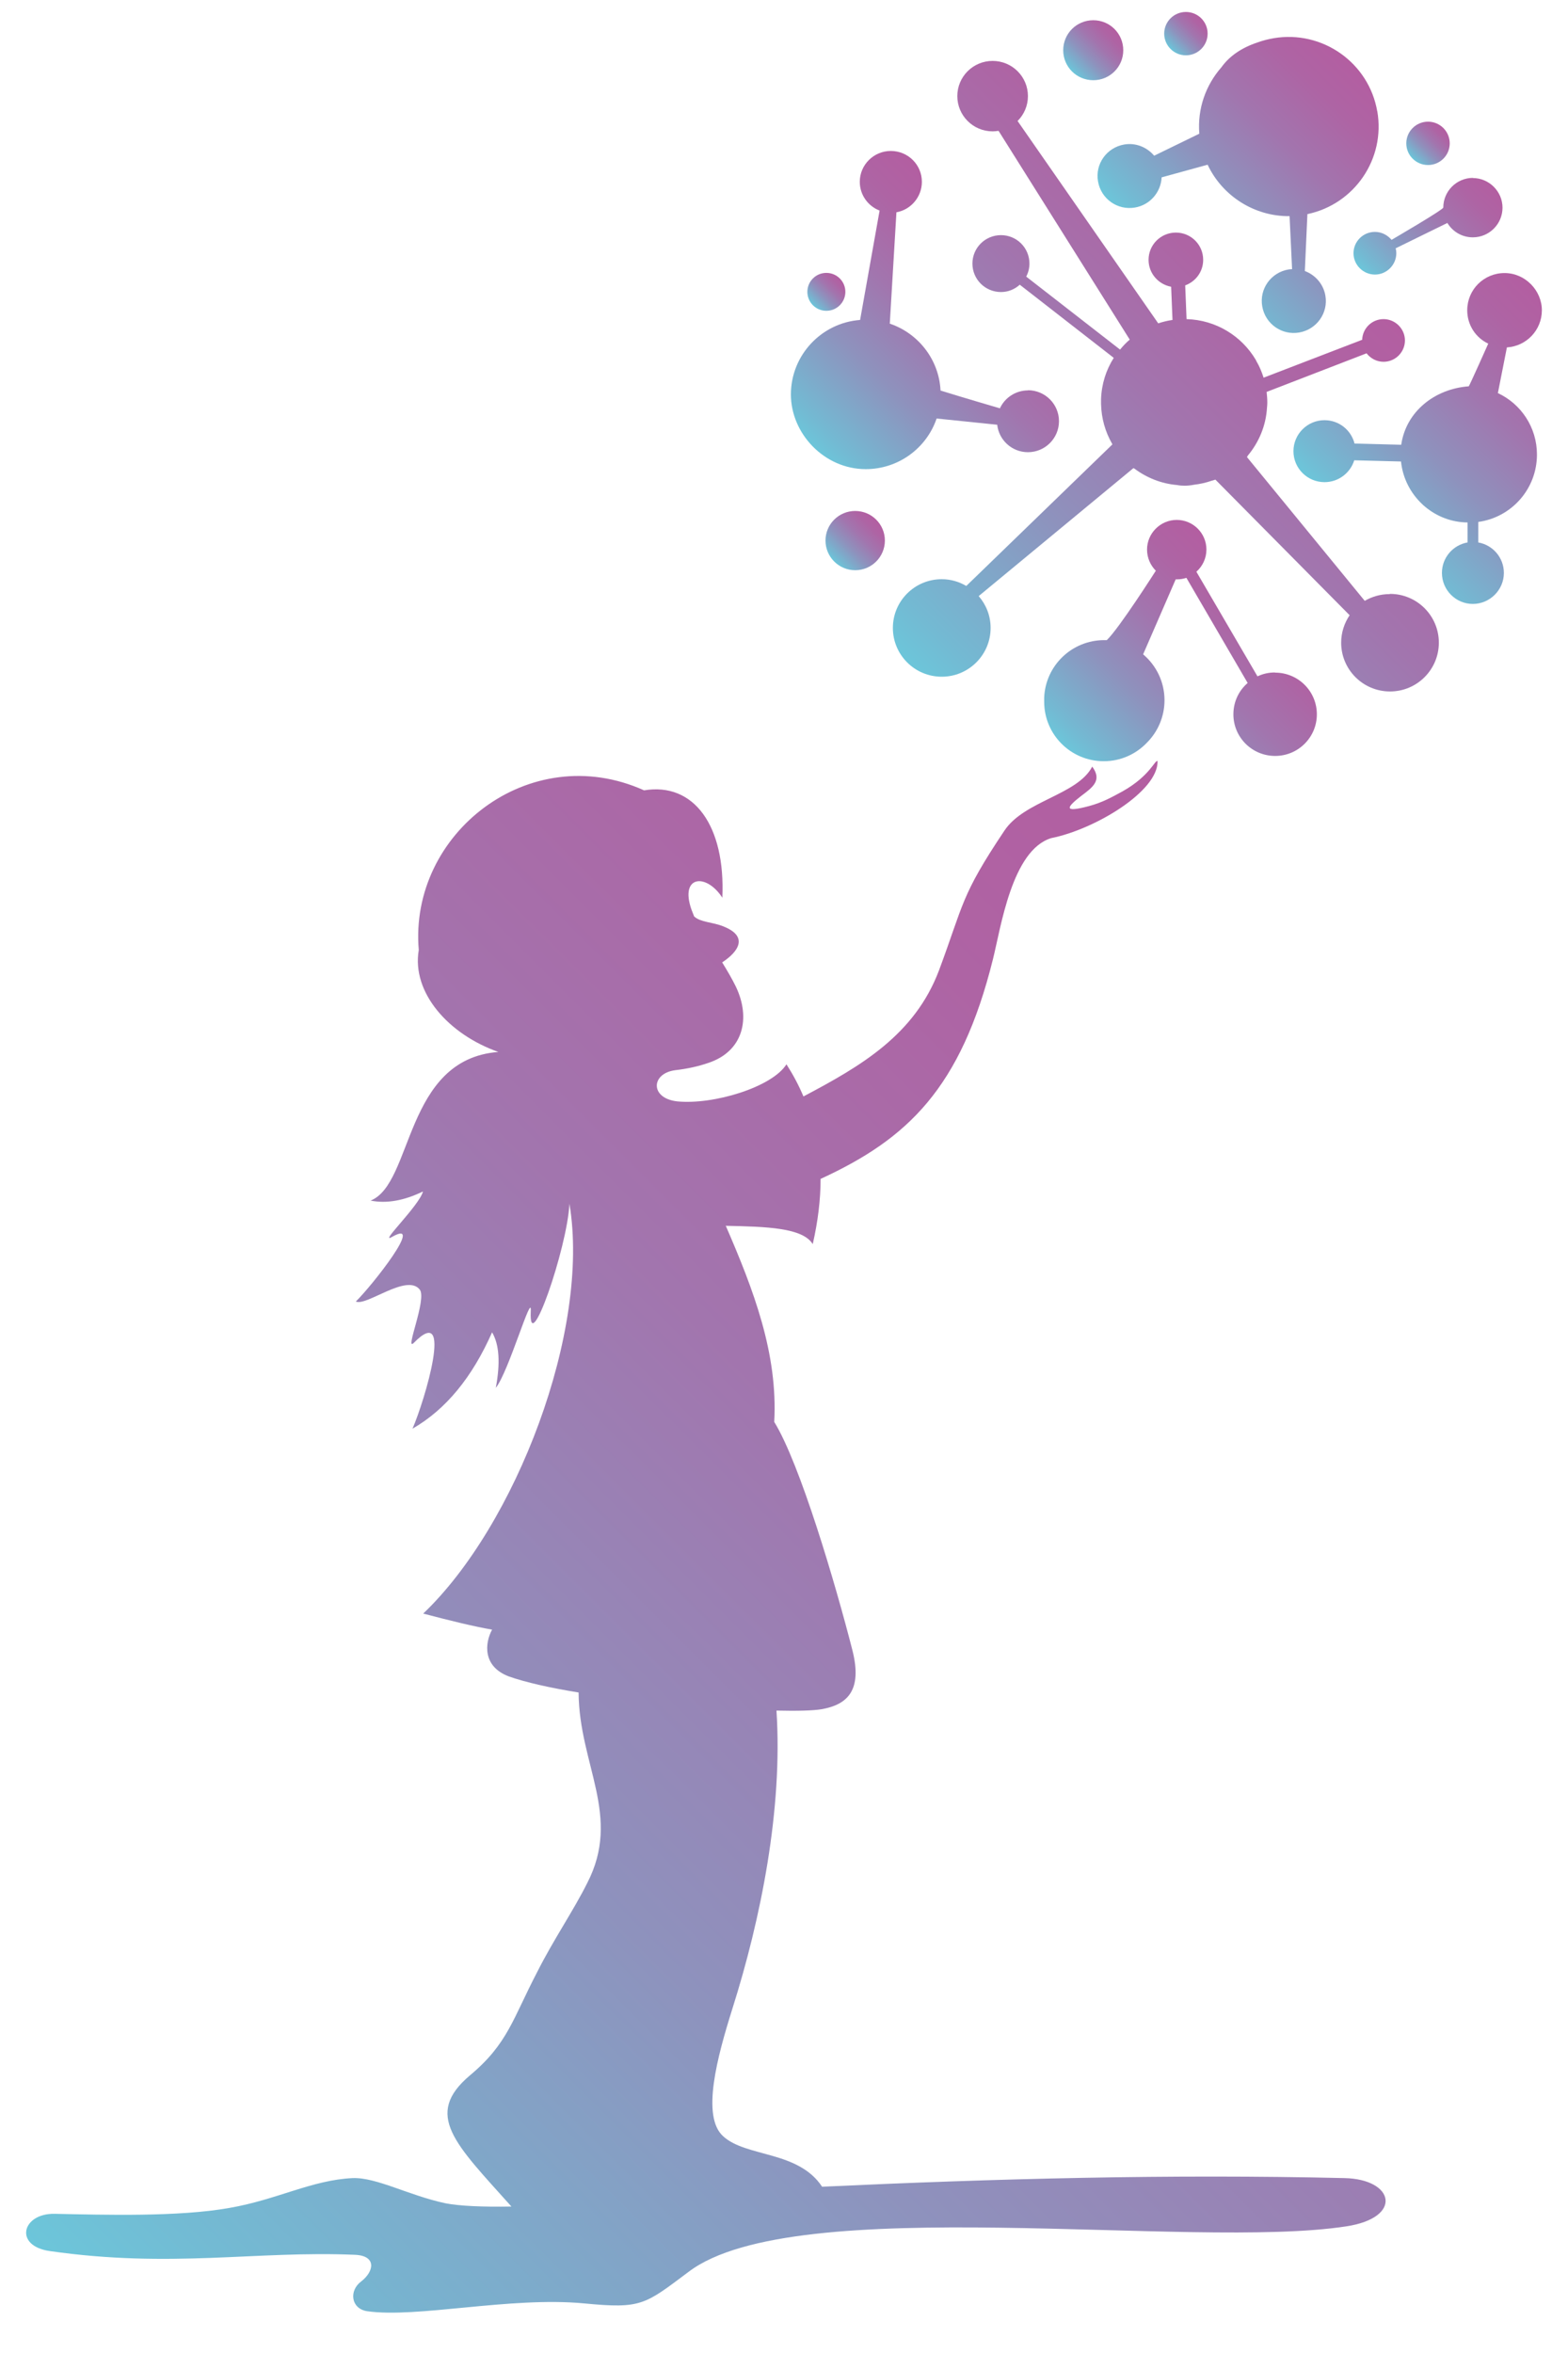 <?xml version="1.0" encoding="UTF-8"?>
<svg xmlns="http://www.w3.org/2000/svg" width="30" height="45" viewBox="0 0 30 45" fill="none">
  <path d="M16.362 10.905C16.676 10.905 16.93 10.651 16.93 10.338C16.93 10.025 16.676 9.772 16.362 9.772C16.048 9.772 15.794 10.025 15.794 10.338C15.794 10.651 16.048 10.905 16.362 10.905Z" fill="url(#paint0_linear_227_8951)"></path>
  <path d="M21.491 0.961C21.491 1.278 21.235 1.534 20.917 1.534C20.598 1.534 20.342 1.278 20.342 0.961C20.342 0.643 20.598 0.387 20.917 0.387C21.235 0.387 21.491 0.643 21.491 0.961Z" fill="url(#paint1_linear_227_8951)"></path>
  <path d="M22.689 1.058C22.919 1.058 23.105 0.872 23.105 0.643C23.105 0.414 22.919 0.229 22.689 0.229C22.46 0.229 22.274 0.414 22.274 0.643C22.274 0.872 22.46 1.058 22.689 1.058Z" fill="url(#paint2_linear_227_8951)"></path>
  <path d="M27.322 3.156C27.551 3.156 27.737 2.971 27.737 2.742C27.737 2.513 27.551 2.327 27.322 2.327C27.092 2.327 26.906 2.513 26.906 2.742C26.906 2.971 27.092 3.156 27.322 3.156Z" fill="url(#paint3_linear_227_8951)"></path>
  <path d="M28.182 3.402C27.867 3.402 27.614 3.658 27.614 3.969C27.614 4.011 26.624 4.587 26.624 4.587C26.549 4.497 26.435 4.435 26.306 4.435C26.078 4.435 25.896 4.62 25.896 4.843C25.896 5.067 26.082 5.251 26.306 5.251C26.53 5.251 26.715 5.067 26.715 4.843C26.715 4.811 26.711 4.778 26.702 4.749L27.692 4.264C27.792 4.429 27.971 4.539 28.179 4.539C28.494 4.539 28.747 4.283 28.747 3.972C28.747 3.661 28.49 3.405 28.179 3.405L28.182 3.402Z" fill="url(#paint4_linear_227_8951)"></path>
  <path d="M19.67 7.466C19.433 7.466 19.225 7.605 19.131 7.809C19.131 7.809 18.388 7.592 17.995 7.469C17.966 6.874 17.566 6.372 17.024 6.19L17.151 4.06C17.427 4.011 17.638 3.768 17.638 3.477C17.638 3.15 17.372 2.887 17.044 2.887C16.716 2.887 16.45 3.153 16.45 3.477C16.45 3.729 16.609 3.943 16.829 4.027L16.456 6.119C15.716 6.174 15.132 6.793 15.132 7.544C15.132 8.295 15.774 8.972 16.563 8.972C17.193 8.972 17.729 8.567 17.92 8.004L19.079 8.123C19.112 8.418 19.362 8.648 19.667 8.648C19.995 8.648 20.261 8.383 20.261 8.055C20.261 7.728 19.995 7.463 19.667 7.463L19.67 7.466Z" fill="url(#paint5_linear_227_8951)"></path>
  <path d="M15.81 5.944C16.011 5.944 16.174 5.782 16.174 5.582C16.174 5.381 16.011 5.219 15.81 5.219C15.609 5.219 15.447 5.381 15.447 5.582C15.447 5.782 15.609 5.944 15.81 5.944Z" fill="url(#paint6_linear_227_8951)"></path>
  <path d="M28.659 7.515L28.831 6.644C29.205 6.621 29.5 6.313 29.5 5.934C29.5 5.556 29.182 5.222 28.786 5.222C28.39 5.222 28.072 5.539 28.072 5.934C28.072 6.216 28.234 6.459 28.474 6.572C28.474 6.572 28.11 7.388 28.101 7.388C27.445 7.437 26.9 7.874 26.809 8.506L25.916 8.483C25.851 8.227 25.621 8.036 25.341 8.036C25.014 8.036 24.747 8.302 24.747 8.629C24.747 8.956 25.014 9.221 25.341 9.221C25.608 9.221 25.835 9.046 25.91 8.803L26.805 8.826C26.838 9.15 26.991 9.438 27.218 9.649C27.224 9.655 27.227 9.658 27.234 9.665C27.234 9.665 27.241 9.671 27.244 9.671C27.247 9.671 27.25 9.678 27.253 9.681C27.26 9.684 27.263 9.691 27.27 9.694C27.27 9.694 27.27 9.694 27.273 9.697C27.494 9.879 27.773 9.989 28.078 9.992V10.374C27.799 10.423 27.588 10.665 27.588 10.957C27.588 11.284 27.854 11.55 28.179 11.55C28.503 11.55 28.773 11.284 28.773 10.957C28.773 10.665 28.562 10.423 28.283 10.374V9.982C28.919 9.895 29.406 9.351 29.406 8.693C29.406 8.172 29.101 7.725 28.659 7.518V7.515Z" fill="url(#paint7_linear_227_8951)"></path>
  <path d="M26.351 2.133C26.192 1.2 25.302 0.572 24.367 0.731C24.26 0.75 24.157 0.776 24.059 0.812C23.757 0.912 23.523 1.071 23.368 1.288C23.069 1.628 22.907 2.081 22.946 2.557L22.082 2.978C21.946 2.816 21.731 2.725 21.507 2.764C21.173 2.823 20.949 3.137 21.008 3.47C21.066 3.804 21.381 4.027 21.715 3.969C22.004 3.92 22.212 3.674 22.225 3.392L23.105 3.15C23.387 3.749 24.001 4.141 24.673 4.134L24.721 5.148C24.699 5.148 24.676 5.151 24.65 5.154C24.316 5.212 24.091 5.526 24.15 5.86C24.208 6.194 24.523 6.417 24.858 6.359C25.192 6.3 25.416 5.986 25.358 5.653C25.319 5.429 25.163 5.258 24.965 5.183L25.014 4.095C25.913 3.907 26.51 3.04 26.351 2.126V2.133Z" fill="url(#paint8_linear_227_8951)"></path>
  <path d="M26.585 11.362C26.413 11.362 26.25 11.41 26.111 11.491L23.858 8.742C23.858 8.742 23.864 8.732 23.874 8.713C24.085 8.46 24.221 8.143 24.241 7.796C24.244 7.764 24.247 7.732 24.247 7.699C24.247 7.631 24.241 7.563 24.234 7.495L26.146 6.757C26.221 6.854 26.338 6.919 26.471 6.919C26.698 6.919 26.88 6.734 26.88 6.511C26.88 6.287 26.695 6.103 26.471 6.103C26.247 6.103 26.069 6.281 26.062 6.498L24.176 7.223C24.14 7.11 24.095 7.003 24.036 6.903C24.036 6.899 24.03 6.893 24.03 6.89C24.03 6.89 24.03 6.886 24.027 6.883C23.757 6.427 23.267 6.119 22.702 6.103L22.676 5.458C22.877 5.384 23.02 5.196 23.02 4.969C23.02 4.681 22.787 4.448 22.498 4.448C22.209 4.448 21.975 4.681 21.975 4.969C21.975 5.228 22.163 5.439 22.407 5.484L22.433 6.119C22.338 6.132 22.248 6.155 22.16 6.184L19.469 2.314C19.592 2.191 19.667 2.023 19.667 1.838C19.667 1.466 19.365 1.165 18.991 1.165C18.618 1.165 18.316 1.466 18.316 1.838C18.316 2.21 18.618 2.512 18.991 2.512C19.03 2.512 19.066 2.508 19.105 2.502L21.615 6.495C21.546 6.553 21.485 6.618 21.43 6.686L19.634 5.29C19.673 5.216 19.696 5.131 19.696 5.041C19.696 4.74 19.453 4.497 19.151 4.497C18.849 4.497 18.605 4.74 18.605 5.041C18.605 5.342 18.849 5.585 19.151 5.585C19.29 5.585 19.413 5.533 19.511 5.445L21.309 6.844C21.163 7.074 21.076 7.343 21.066 7.634C21.066 7.634 21.066 7.641 21.066 7.644C21.066 7.647 21.066 7.654 21.066 7.657C21.066 7.67 21.066 7.686 21.066 7.699C21.066 7.709 21.066 7.715 21.066 7.725C21.072 8 21.147 8.259 21.277 8.486C21.28 8.493 21.283 8.499 21.283 8.499L18.488 11.206C18.349 11.125 18.19 11.077 18.018 11.077C17.501 11.077 17.083 11.494 17.083 12.009C17.083 12.524 17.501 12.942 18.018 12.942C18.534 12.942 18.953 12.524 18.953 12.009C18.953 11.776 18.868 11.566 18.725 11.4L21.686 8.952C21.686 8.952 21.692 8.956 21.709 8.965C21.939 9.137 22.218 9.25 22.52 9.276C22.572 9.286 22.621 9.289 22.666 9.289C22.718 9.289 22.783 9.283 22.848 9.27C22.962 9.257 23.075 9.231 23.179 9.195C23.225 9.182 23.254 9.173 23.254 9.173L25.822 11.766C25.721 11.915 25.66 12.097 25.66 12.291C25.66 12.806 26.078 13.224 26.595 13.224C27.111 13.224 27.529 12.806 27.529 12.291C27.529 11.776 27.111 11.358 26.595 11.358L26.585 11.362Z" fill="url(#paint9_linear_227_8951)"></path>
  <path d="M24.39 12.861C24.27 12.861 24.16 12.887 24.059 12.935L22.89 10.934C23.007 10.831 23.082 10.678 23.082 10.51C23.082 10.196 22.826 9.943 22.514 9.943C22.202 9.943 21.946 10.199 21.946 10.51C21.946 10.669 22.011 10.811 22.114 10.915C22.114 10.915 21.413 12.016 21.176 12.242C21.16 12.242 21.144 12.242 21.128 12.242C20.508 12.242 20.004 12.728 19.978 13.34C19.978 13.366 19.978 13.392 19.978 13.421C19.978 14.049 20.488 14.558 21.118 14.558C21.442 14.558 21.735 14.422 21.942 14.205C22.15 13.998 22.28 13.709 22.28 13.392C22.28 13.039 22.121 12.725 21.871 12.514L22.494 11.08C22.494 11.08 22.511 11.08 22.517 11.08C22.582 11.08 22.64 11.07 22.699 11.051L23.871 13.062C23.702 13.207 23.598 13.421 23.598 13.661C23.598 14.101 23.955 14.457 24.397 14.457C24.838 14.457 25.195 14.101 25.195 13.661C25.195 13.22 24.838 12.864 24.397 12.864L24.39 12.861Z" fill="url(#paint10_linear_227_8951)"></path>
  <path fill-rule="evenodd" clip-rule="evenodd" d="M13.879 23.443C14.671 23.459 15.356 23.479 15.55 23.793C15.648 23.362 15.7 22.951 15.7 22.546C17.362 21.782 18.384 20.817 18.998 18.343C19.147 17.754 19.358 16.255 20.115 16.028C20.943 15.863 22.163 15.134 22.147 14.555C22.095 14.529 22.007 14.836 21.478 15.134C21.267 15.248 21.098 15.345 20.835 15.416C20.316 15.555 20.423 15.426 20.686 15.222C20.907 15.056 21.092 14.924 20.897 14.661C20.615 15.205 19.595 15.312 19.215 15.889C18.381 17.135 18.443 17.275 17.966 18.557C17.498 19.794 16.469 20.39 15.372 20.969C15.284 20.759 15.177 20.558 15.047 20.354C14.774 20.791 13.648 21.134 12.953 21.063C12.434 21.002 12.453 20.529 12.918 20.467C13.138 20.442 13.356 20.396 13.551 20.328C14.219 20.108 14.369 19.477 14.08 18.871C14.008 18.722 13.914 18.563 13.817 18.405C14.125 18.204 14.336 17.906 13.827 17.712C13.632 17.634 13.405 17.64 13.281 17.527C13.265 17.482 13.245 17.44 13.229 17.394C13.002 16.744 13.512 16.692 13.82 17.168C13.882 15.791 13.275 14.956 12.323 15.115C10.132 14.13 7.821 15.941 8.012 18.168C7.873 18.984 8.584 19.784 9.535 20.118C7.73 20.257 7.908 22.637 7.09 22.961C7.399 23.022 7.733 22.961 8.093 22.786C8.022 23.058 7.23 23.812 7.503 23.654C8.136 23.294 7.123 24.583 6.808 24.891C7.009 24.988 7.785 24.347 8.032 24.664C8.171 24.849 7.733 25.866 7.918 25.681C8.691 24.891 8.129 26.779 7.892 27.323C8.535 26.953 9.035 26.338 9.415 25.48C9.554 25.716 9.574 26.07 9.486 26.542C9.733 26.235 10.181 24.674 10.155 25.075C10.11 26.005 10.85 23.881 10.895 23.022C11.301 25.445 9.866 29.175 8.097 30.859C8.626 30.998 9.064 31.105 9.415 31.166C9.275 31.422 9.23 31.869 9.733 32.06C10.051 32.173 10.525 32.28 11.07 32.368C11.08 33.754 11.898 34.728 11.236 36.011C10.973 36.539 10.593 37.089 10.278 37.714C9.811 38.608 9.717 39.084 8.993 39.689C8.097 40.444 8.71 40.998 9.785 42.199C9.239 42.209 8.791 42.189 8.525 42.137C7.821 41.988 7.207 41.639 6.749 41.655C5.967 41.691 5.308 42.066 4.393 42.225C3.415 42.4 2 42.358 1.042 42.338C0.419 42.328 0.26 42.953 0.955 43.051C3.276 43.384 4.896 43.041 6.788 43.122C7.21 43.138 7.159 43.439 6.912 43.63C6.675 43.805 6.711 44.148 7.019 44.2C7.97 44.339 9.756 43.918 11.171 44.051C12.278 44.158 12.333 44.077 13.177 43.446C15.219 41.901 22.793 43.034 25.757 42.578C26.848 42.413 26.682 41.674 25.721 41.655C22.378 41.577 19.053 41.665 15.729 41.82C15.271 41.127 14.278 41.26 13.836 40.855C13.414 40.476 13.723 39.336 14.012 38.417C14.557 36.697 14.979 34.599 14.856 32.714C15.261 32.724 15.567 32.714 15.719 32.688C16.213 32.601 16.502 32.329 16.31 31.565C15.985 30.292 15.307 27.993 14.813 27.193C14.885 25.885 14.417 24.667 13.888 23.447L13.879 23.443Z" fill="url(#paint11_linear_227_8951)"></path>
  <defs>
    <linearGradient id="paint0_linear_227_8951" x1="15.959" y1="10.74" x2="16.762" y2="9.935" gradientUnits="userSpaceOnUse">
      <stop stop-color="#6CC6DA"></stop>
      <stop offset="0.07" stop-color="#73BAD3"></stop>
      <stop offset="0.35" stop-color="#8E92BD"></stop>
      <stop offset="0.61" stop-color="#A275AE"></stop>
      <stop offset="0.84" stop-color="#AE64A4"></stop>
      <stop offset="1" stop-color="#B35EA1"></stop>
    </linearGradient>
    <linearGradient id="paint1_linear_227_8951" x1="20.511" y1="1.365" x2="21.324" y2="0.554" gradientUnits="userSpaceOnUse">
      <stop stop-color="#6CC6DA"></stop>
      <stop offset="0.07" stop-color="#73BAD3"></stop>
      <stop offset="0.35" stop-color="#8E92BD"></stop>
      <stop offset="0.61" stop-color="#A275AE"></stop>
      <stop offset="0.84" stop-color="#AE64A4"></stop>
      <stop offset="1" stop-color="#B35EA1"></stop>
    </linearGradient>
    <linearGradient id="paint2_linear_227_8951" x1="22.394" y1="0.938" x2="22.983" y2="0.35" gradientUnits="userSpaceOnUse">
      <stop stop-color="#6CC6DA"></stop>
      <stop offset="0.07" stop-color="#73BAD3"></stop>
      <stop offset="0.35" stop-color="#8E92BD"></stop>
      <stop offset="0.61" stop-color="#A275AE"></stop>
      <stop offset="0.84" stop-color="#AE64A4"></stop>
      <stop offset="1" stop-color="#B35EA1"></stop>
    </linearGradient>
    <linearGradient id="paint3_linear_227_8951" x1="27.026" y1="3.036" x2="27.612" y2="2.449" gradientUnits="userSpaceOnUse">
      <stop stop-color="#6CC6DA"></stop>
      <stop offset="0.07" stop-color="#73BAD3"></stop>
      <stop offset="0.35" stop-color="#8E92BD"></stop>
      <stop offset="0.61" stop-color="#A275AE"></stop>
      <stop offset="0.84" stop-color="#AE64A4"></stop>
      <stop offset="1" stop-color="#B35EA1"></stop>
    </linearGradient>
    <linearGradient id="paint4_linear_227_8951" x1="26.322" y1="5.439" x2="28.384" y2="3.371" gradientUnits="userSpaceOnUse">
      <stop stop-color="#6CC6DA"></stop>
      <stop offset="0.07" stop-color="#73BAD3"></stop>
      <stop offset="0.35" stop-color="#8E92BD"></stop>
      <stop offset="0.61" stop-color="#A275AE"></stop>
      <stop offset="0.84" stop-color="#AE64A4"></stop>
      <stop offset="1" stop-color="#B35EA1"></stop>
    </linearGradient>
    <linearGradient id="paint5_linear_227_8951" x1="15.557" y1="8.561" x2="19.258" y2="4.85" gradientUnits="userSpaceOnUse">
      <stop stop-color="#6CC6DA"></stop>
      <stop offset="0.07" stop-color="#73BAD3"></stop>
      <stop offset="0.35" stop-color="#8E92BD"></stop>
      <stop offset="0.61" stop-color="#A275AE"></stop>
      <stop offset="0.84" stop-color="#AE64A4"></stop>
      <stop offset="1" stop-color="#B35EA1"></stop>
    </linearGradient>
    <linearGradient id="paint6_linear_227_8951" x1="15.554" y1="5.837" x2="16.069" y2="5.321" gradientUnits="userSpaceOnUse">
      <stop stop-color="#6CC6DA"></stop>
      <stop offset="0.07" stop-color="#73BAD3"></stop>
      <stop offset="0.35" stop-color="#8E92BD"></stop>
      <stop offset="0.61" stop-color="#A275AE"></stop>
      <stop offset="0.84" stop-color="#AE64A4"></stop>
      <stop offset="1" stop-color="#B35EA1"></stop>
    </linearGradient>
    <linearGradient id="paint7_linear_227_8951" x1="26.215" y1="10.338" x2="30.201" y2="6.342" gradientUnits="userSpaceOnUse">
      <stop stop-color="#6CC6DA"></stop>
      <stop offset="0.07" stop-color="#73BAD3"></stop>
      <stop offset="0.35" stop-color="#8E92BD"></stop>
      <stop offset="0.61" stop-color="#A275AE"></stop>
      <stop offset="0.84" stop-color="#AE64A4"></stop>
      <stop offset="1" stop-color="#B35EA1"></stop>
    </linearGradient>
    <linearGradient id="paint8_linear_227_8951" x1="22.559" y1="5.183" x2="26.199" y2="1.534" gradientUnits="userSpaceOnUse">
      <stop stop-color="#6CC6DA"></stop>
      <stop offset="0.07" stop-color="#73BAD3"></stop>
      <stop offset="0.35" stop-color="#8E92BD"></stop>
      <stop offset="0.61" stop-color="#A275AE"></stop>
      <stop offset="0.84" stop-color="#AE64A4"></stop>
      <stop offset="1" stop-color="#B35EA1"></stop>
    </linearGradient>
    <linearGradient id="paint9_linear_227_8951" x1="17.349" y1="12.67" x2="25.269" y2="4.732" gradientUnits="userSpaceOnUse">
      <stop stop-color="#6CC6DA"></stop>
      <stop offset="0.07" stop-color="#73BAD3"></stop>
      <stop offset="0.35" stop-color="#8E92BD"></stop>
      <stop offset="0.61" stop-color="#A275AE"></stop>
      <stop offset="0.84" stop-color="#AE64A4"></stop>
      <stop offset="1" stop-color="#B35EA1"></stop>
    </linearGradient>
    <linearGradient id="paint10_linear_227_8951" x1="20.887" y1="14.801" x2="24.245" y2="11.434" gradientUnits="userSpaceOnUse">
      <stop stop-color="#6CC6DA"></stop>
      <stop offset="0.07" stop-color="#73BAD3"></stop>
      <stop offset="0.35" stop-color="#8E92BD"></stop>
      <stop offset="0.61" stop-color="#A275AE"></stop>
      <stop offset="0.84" stop-color="#AE64A4"></stop>
      <stop offset="1" stop-color="#B35EA1"></stop>
    </linearGradient>
    <linearGradient id="paint11_linear_227_8951" x1="2.166" y1="44.475" x2="27.093" y2="19.485" gradientUnits="userSpaceOnUse">
      <stop stop-color="#6CC6DA"></stop>
      <stop offset="0.07" stop-color="#73BAD3"></stop>
      <stop offset="0.35" stop-color="#8E92BD"></stop>
      <stop offset="0.61" stop-color="#A275AE"></stop>
      <stop offset="0.84" stop-color="#AE64A4"></stop>
      <stop offset="1" stop-color="#B35EA1"></stop>
    </linearGradient>
  </defs>
</svg>
